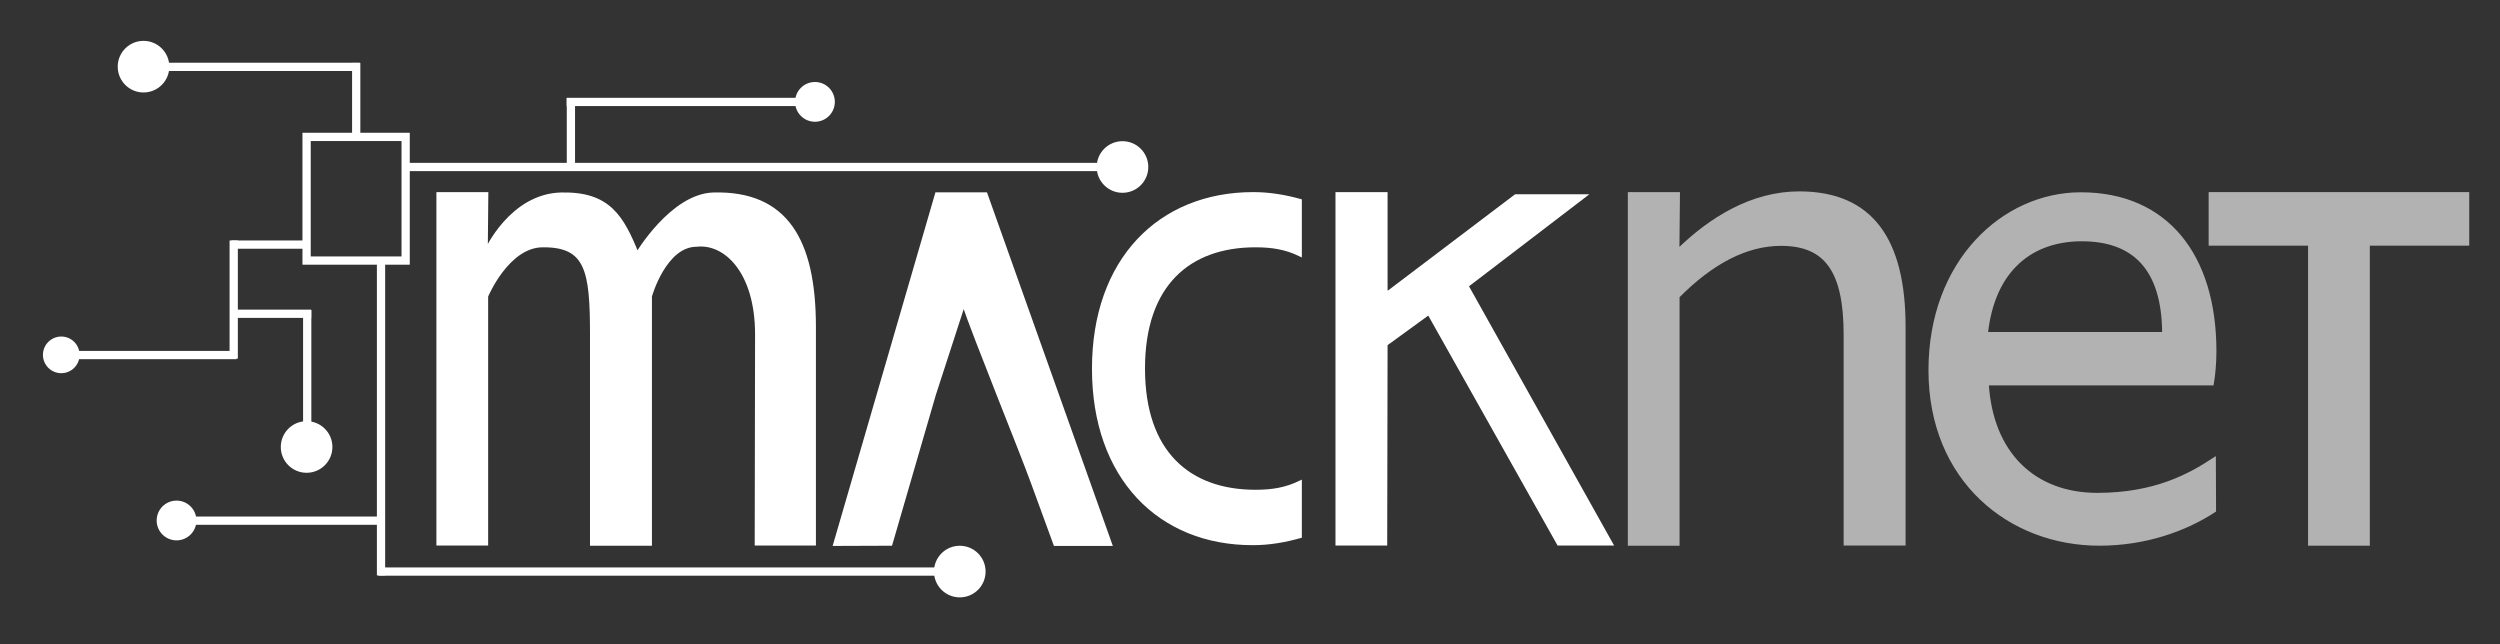 <?xml version="1.0" encoding="utf-8"?>
<!-- Generator: Adobe Illustrator 16.0.0, SVG Export Plug-In . SVG Version: 6.00 Build 0)  -->
<!DOCTYPE svg PUBLIC "-//W3C//DTD SVG 1.1//EN" "http://www.w3.org/Graphics/SVG/1.1/DTD/svg11.dtd">
<svg version="1.1" id="Layer_1" xmlns="http://www.w3.org/2000/svg" xmlns:xlink="http://www.w3.org/1999/xlink" x="0px" y="0px"
	 width="605.5px" height="156px" viewBox="6.5 316.5 605.5 156" enable-background="new 6.5 316.5 605.5 156" xml:space="preserve">
<rect x="6.5" y="316.5" width="605.5" height="156" fill="#333333" stroke="none"/>
<g id="Bkacj" display="none">
</g>
<g id="White">
</g>
<path fill="#B2B2B2" stroke="#B2B2B2" stroke-miterlimit="10" d="M401.314,363.528h11.57l-0.132,13.784h0.177
	c7.907-7.775,17.98-13.96,29.334-13.96c17.45,0,25.271,11.266,25.271,32.338v52.438h-14.004v-50.582c0-15.417-4.643-22-15.644-22
	c-8.438,0-16.783,4.33-25.093,12.723v59.903h-11.53v-84.645H401.314L401.314,363.528z"/>
<path fill="#B2B2B2" stroke="#B2B2B2" stroke-miterlimit="10" d="M474.076,406.16c0-26.331,17.759-42.588,36.402-42.588
	c20.676,0,32.339,14.844,32.339,37.993c0,2.916-0.27,5.787-0.619,7.775H487.68c0.976,17.141,11.486,27.077,26.904,27.033
	c13.828-0.044,22.089-4.551,28.098-8.479l0.047,12.233c-7.111,4.643-16.742,8.041-27.743,8.041
	C493.338,448.173,474.076,432.755,474.076,406.16z M530.668,397.413c0-16.214-7.555-22.973-19.969-22.973
	c-12.021,0-21.562,7.068-23.237,22.973H530.668z"/>
<g>
	<path fill="#B2B2B2" stroke="#B2B2B2" stroke-miterlimit="10" d="M566.011,375.5h-24.077v-11.973h62.114V375.5h-24.077v72.668
		h-13.96V375.5L566.011,375.5z"/>
</g>
<circle fill="#FFFFFF" stroke="#FFFFFF" stroke-width="0.75" stroke-miterlimit="10" cx="41.262" cy="332.647" r="5.875"/>
<circle fill="#FFFFFF" stroke="#FFFFFF" stroke-width="0.75" stroke-miterlimit="10" cx="238.959" cy="454.933" r="5.876"/>
<circle fill="#FFFFFF" stroke="#FFFFFF" stroke-width="0.75" stroke-miterlimit="10" cx="278.367" cy="356.945" r="5.876"/>
<circle fill="#FFFFFF" stroke="#FFFFFF" stroke-width="0.75" stroke-miterlimit="10" cx="203.882" cy="341.174" r="4.44"/>
<circle fill="#FFFFFF" stroke="#FFFFFF" stroke-width="0.75" stroke-miterlimit="10" cx="49.259" cy="442.562" r="4.44"/>
<circle fill="#FFFFFF" stroke="#FFFFFF" stroke-width="0.75" stroke-miterlimit="10" cx="80.758" cy="424.758" r="5.876"/>
<rect x="80.758" y="349.656" fill="none" stroke="#FFFFFF" stroke-width="2" stroke-miterlimit="10" width="23.989" height="29.953"/>
<line fill="none" stroke="#FFFFFF" stroke-width="2" stroke-miterlimit="10" x1="98.782" y1="379.564" x2="98.782" y2="455.862"/>
<line fill="none" stroke="#FFFFFF" stroke-width="2" stroke-miterlimit="10" x1="232.996" y1="454.933" x2="98.125" y2="454.933"/>
<line fill="none" stroke="#FFFFFF" stroke-width="2" stroke-miterlimit="10" x1="104.747" y1="356.945" x2="272.27" y2="356.945"/>
<line fill="none" stroke="#FFFFFF" stroke-width="2" stroke-miterlimit="10" x1="98.694" y1="442.606" x2="52.263" y2="442.606"/>
<line fill="none" stroke="#FFFFFF" stroke-width="2" stroke-miterlimit="10" x1="92.774" y1="349.656" x2="92.774" y2="331.737"/>
<line fill="none" stroke="#FFFFFF" stroke-width="2" stroke-miterlimit="10" x1="47.271" y1="332.691" x2="93.625" y2="332.691"/>
<line fill="none" stroke="#FFFFFF" stroke-width="2" stroke-miterlimit="10" x1="63.75" y1="402.493" x2="24.342" y2="402.493"/>
<circle fill="#FFFFFF" cx="21.338" cy="402.448" r="4.439"/>
<path fill="#FFFFFF" stroke="#FFFFFF" stroke-miterlimit="10" d="M163.901,388.223v59.949h-14.004v-50.628
	c0-15.417-1.06-21.78-12.017-21.646c-8.57,0.088-13.651,12.326-13.651,12.326v59.905h-11.531v-84.601h11.575l-0.132,13.784h0.177
	c0,0,6.008-13.474,18.201-13.695c11.354-0.221,14.579,5.39,18.29,14.579l0,0c0,0,8.438-14.314,18.511-14.579
	c17.45-0.441,24.298,11,24.298,32.073v52.438H189.79l0.088-50.627c0-15.419-7.775-22.532-14.667-21.737
	C167.391,375.765,163.901,388.223,163.901,388.223L163.901,388.223z"/>
<g>
	<path fill="#FFFFFF" stroke="#FFFFFF" stroke-miterlimit="10" d="M232.687,411.991l-10.515,36.182l-13.342,0.049l24.607-84.646
		h11.751l30.129,84.646h-13.209l-5.345-14.623c-3.093-8.526-13.96-35.125-16.876-43.781L232.687,411.991z"/>
</g>
<path fill="#FFFFFF" stroke="#FFFFFF" stroke-miterlimit="10" d="M271.475,405.806c0-26.285,15.904-42.278,38.567-42.278
	c3.977,0,7.731,0.663,11.266,1.635v3.004v9.896c-3.312-1.59-6.582-2.165-10.731-2.165c-16.125,0-27.258,9.41-27.258,29.865
	c0,20.45,11.133,29.86,27.258,29.86c4.149,0,7.378-0.571,10.731-2.165v9.896v3.004c-3.486,0.972-7.289,1.679-11.266,1.679
	C287.379,448.129,271.475,432.093,271.475,405.806z"/>
<g>
	<path fill="#FFFFFF" stroke="#FFFFFF" stroke-miterlimit="10" d="M330.452,363.528h11.619v23.812h0.795l30.748-23.282h16.347
		l-28.318,21.647l34.944,62.423h-12.546l-31.455-55.929l-10.515,7.644l-0.088,48.285h-11.531V363.528z"/>
</g>
<line fill="none" stroke="#FFFFFF" stroke-width="2" stroke-miterlimit="10" x1="81.875" y1="392.493" x2="63.247" y2="392.493"/>
<line fill="none" stroke="#FFFFFF" stroke-width="2" stroke-miterlimit="10" x1="80.907" y1="391.612" x2="80.907" y2="425.362"/>
<line fill="none" stroke="#FFFFFF" stroke-width="2" stroke-miterlimit="10" x1="81.582" y1="375.743" x2="62.579" y2="375.743"/>
<line fill="none" stroke="#FFFFFF" stroke-width="2" stroke-miterlimit="10" x1="63.105" y1="374.737" x2="63.105" y2="403.362"/>
<line fill="none" stroke="#FFFFFF" stroke-width="2" stroke-miterlimit="10" x1="144.774" y1="356.924" x2="144.774" y2="340.237"/>
<line fill="none" stroke="#FFFFFF" stroke-width="2" stroke-miterlimit="10" x1="143.75" y1="341.191" x2="203.887" y2="341.191"/>
</svg>

